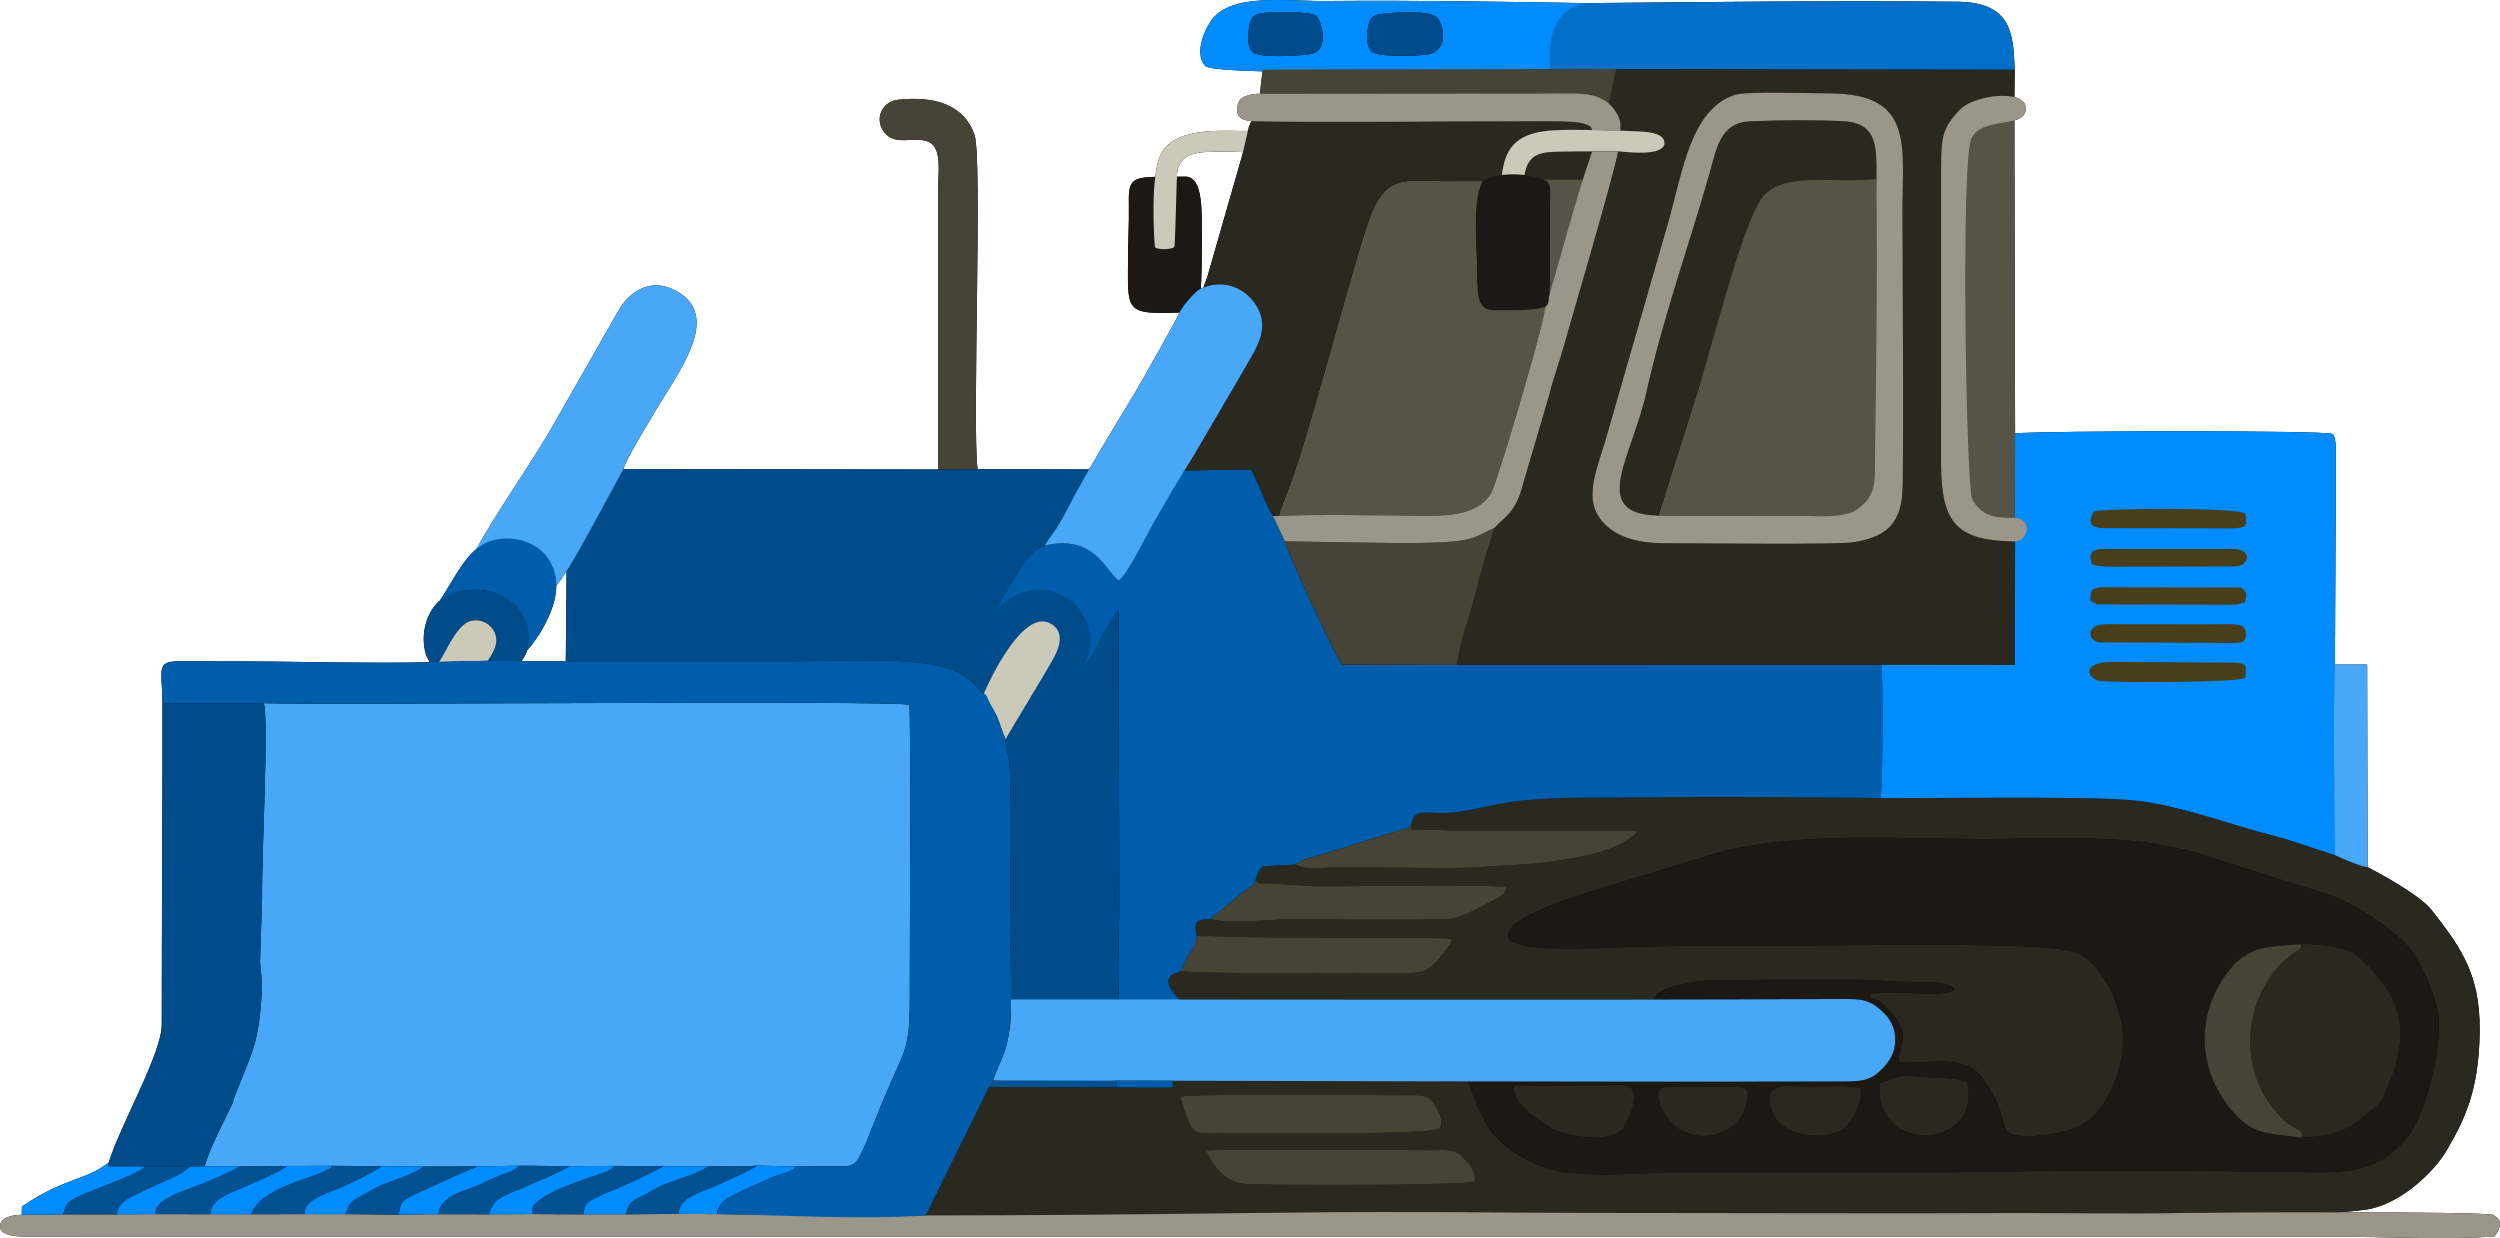 <?xml version="1.0" encoding="UTF-8"?> <svg xmlns="http://www.w3.org/2000/svg" xmlns:xlink="http://www.w3.org/1999/xlink" xmlns:xodm="http://www.corel.com/coreldraw/odm/2003" xml:space="preserve" width="478.298mm" height="236.881mm" version="1.1" style="shape-rendering:geometricPrecision; text-rendering:geometricPrecision; image-rendering:optimizeQuality; fill-rule:evenodd; clip-rule:evenodd" viewBox="0 0 37037.68 18343.26"> <defs> <style type="text/css"> .fil0 {fill:black} .fil6 {fill:#004C8A} .fil3 {fill:#005DAB} .fil5 {fill:#008CFF} .fil13 {fill:#0270C9} .fil12 {fill:#035191} .fil4 {fill:#1C1813} .fil2 {fill:#2A291F} .fil9 {fill:#464436} .fil11 {fill:#483E19} .fil1 {fill:#48A8F7} .fil8 {fill:#565347} .fil7 {fill:#9A9689} .fil10 {fill:#CBC9B8} </style> </defs> <g id="Слой_x0020_1">  <path class="fil0" d="M18407.68 2286.37l-499.3 1740.02c-48.53,178.16 -1.95,7.16 -80.22,234.97 -12.65,4.95 -25.34,10.3 -38.07,16.08 21.85,-348.02 14.96,-885.88 14.71,-981.86 -0.83,-317.8 -24.1,-681.75 -245.48,-678.98l-123.22 1.54c1.24,-31.97 2.31,-53.11 3.19,-60.05 40.41,-318.21 359.48,-311.09 666.26,-311.2 75.52,-0.02 216.77,0.7 309.88,7.57 -2.54,10.36 -5.1,21 -7.74,31.91zm5105.84 -2240.01c-1275.45,-21.17 -2563.58,-43.59 -3851.2,-31.35 -588.6,5.6 -1346.31,-113.36 -1677.03,237.91 -104.61,111.1 -314.65,521.82 -129.15,724.86 38.47,42.11 370.39,66.6 848.9,79.49 -12.82,86.72 -41.41,315.79 -32.06,330.38 -104.14,1.37 -296.15,21.73 -330.68,146.84 -52.29,189.39 40.89,246.97 199.31,259.95 -24.04,40.77 -38.24,81.8 -53.86,144.39 -280.23,12.68 -1023.97,-82.17 -1267.71,308.1 -52.98,79.57 -85.74,215.57 -105.27,372.55 -372.24,10.13 -397.62,75 -390.71,430.03 5.09,261.74 -12.41,528.78 -12.7,792.35 -0.84,765.02 -53.83,819.46 764.99,787.61 -38.38,92.6 -568.65,1033.4 -665.88,1195.53 -214.92,358.38 -454.29,746.29 -674.63,1129.04l-1653.03 -2.87c-82.52,-671.53 76.86,-4605.33 -46.58,-4957.73 -152.48,-435.3 -579.45,-575.93 -1133.14,-515.6 -234.33,25.54 -357.22,283.15 -201.08,483.09 170.76,218.65 461.92,38.53 670.65,149.07 188.88,100.02 123.71,481.41 124.23,721.23l-0.16 4123.93 -4660.15 -5.47c31.42,-138.27 382,-707.04 469.15,-855.36 332.51,-565.85 968.13,-1368.16 362.6,-1754.13 -389.6,-248.33 -708.15,-47.13 -883.73,223l-972.19 1705.27c-248.87,454.54 -908.29,1399.78 -1152.74,1863.46 -201.64,165.29 -337.49,446.6 -538.77,761.16 -188.77,158.81 -306.72,488.99 -207.55,815.19l53.64 102.32c-895.05,21.79 -2068.34,-14.76 -3038.69,-11.96 -1108.17,3.21 -930.4,-113.04 -921.67,625.14 2.97,1265.23 -7.82,2532.2 -8.67,3797.59 -0.22,319.19 -1.7,638.22 -1.39,957.32 0.42,428.38 -600.22,1459.58 -786.65,2045.55 -222.1,168.98 -387.65,201.4 -668.6,316.86 -250.41,102.91 -431.24,208.94 -617.14,334.39l-2.3 121.23c-130,4.29 -315.55,31.35 -321.73,169.73 -8.18,182.88 407.26,153.4 569.4,153.33l34061.13 3.37c726.27,-1.32 1621.74,49.63 2326.43,-5.79 74.82,-103.53 142.61,-223.3 -15.93,-316.44 -52.35,-30.76 -1188.63,-39.8 -2311.06,-40.58 141.76,-7.33 266.63,-18.05 366.55,-33.43 521.42,-43.65 1052.47,-546.64 1252.17,-885.61 296.78,-503.73 454.63,-910.2 484.58,-1616.88 38.97,-919.23 -219.75,-1326.48 -721.65,-1956.64 -151.46,-190.15 -699.79,-501.67 -935.46,-619.52l-6.39 -3003.48 -477.94 -0.08c3.06,-1006.71 14.52,-2016.83 11.61,-3025.57 -0.26,-90.85 17.15,-339.75 -48.06,-390.72 -126.44,-53.91 -4287.43,-47.48 -4701.73,-7.7l-10.42 -4636.7c97.33,-27.78 166.52,-73.39 170.14,-172.77 3.3,-90.47 -66.02,-145.86 -170.28,-172.53l4.87 -407.18c-22.7,-506.34 -30.94,-997.34 -843.28,-1005.67 -1797.67,-18.42 -3701.15,3.58 -5491.27,20.51zm-15119.88 8413.93l-11.45 1337c-219.59,-2.08 -437.03,-2.19 -654.21,-3.15 27.05,-52.19 60.76,-86.63 80.1,-159.39 165.47,-172.79 437.95,-614.21 432.96,-958.83 40.12,-45.03 92.52,-120.4 152.61,-215.62z"></path> <path class="fil1" d="M3032.27 17280.22l508.02 2.1 708.99 -8.31 667.93 -2.26 738.74 5.84 611.98 5.51 805.9 -1.8 609.57 -11.42 750.34 6.85 665.26 -3.32 730.36 3.1 650.86 4.98c241.26,-5.35 497.27,10.3 728.62,-13.69l586.94 15.27c181.54,-0.69 366.2,-7 546.44,-5.3 401.42,3.79 318.13,59.8 709.98,-898.7 361.63,-884.54 432.94,-767.68 426.09,-1693.36 -2.12,-285.52 20.22,-4093.13 -7.45,-4242.63 -166.95,-71.6 -8523.02,4.79 -9564.05,-24.96 80.39,220.14 -33.84,2313.38 -23.52,2874.55l-30.49 954.14c6.85,168.02 38.71,261.38 25.41,466.26 -46.49,716.21 -120.28,829.17 -372.79,1454.05 -114.51,283.37 22.47,19.58 -188.95,442.17 -77.97,155.84 -246.19,506.85 -284.19,670.93z"></path> <path class="fil2" d="M21857.57 17504.97c-184.97,58.26 -2909.9,60.27 -3394.67,35.47 -303.09,-15.51 -483.21,-248.52 -595.9,-494.15 261.49,-29.21 2859.86,-6.08 3352.6,-6.97 200.1,-0.36 322.48,-22.87 442.13,99.03 89.98,91.68 194.59,189.31 195.84,366.63zm-4370.72 -1260.64c239.72,-41.92 2871.75,-21.89 3323.5,-18.32 206.07,1.63 327.4,-19.24 423.69,111.52 56.38,76.57 182.13,300 80.79,383.4 -119.18,98.08 -2798.1,63.67 -3291.83,63.89 -206.7,0.09 -327.9,35.16 -399.46,-137.78 -53.59,-129.5 -105.72,-257.57 -136.68,-402.7zm3429.08 -4051.5l-13.89 100.37c266.48,-13.91 583.94,16.81 863.5,16.17l2485.63 -0.02c-30.78,82.25 -7.91,38.44 -91.6,100.6 -244.59,181.67 -611.88,261.31 -918.7,314.74 -576.6,100.43 -723.25,74.87 -1293.14,121.77 -368.62,30.33 -1581.11,-1.75 -2121.52,3.17 -248.6,2.27 -490.39,48.2 -629.76,-40.76 -8.51,-0.77 -459.12,20.27 -489.38,24.85 -70.89,75.18 -69.78,85.38 -110.07,213.14 92.15,64.68 64.36,32.61 209.33,40.62l664.67 42.47c503.25,5.57 2671.98,-37.48 2851.6,17.42 -29.18,102.9 -81,129.39 -172.23,176.07 -163.45,83.64 -468.39,255.36 -617.11,283.38 -187.42,35.31 -2069.26,9.54 -2444.63,13.84 -386.67,4.43 -790.53,73.98 -1154.82,-2.2 -174.5,-2.4 -253.94,26.58 -211.01,207.4 -27.99,100.5 68.11,53.51 163.26,40.49l332.5 9.2c601.28,33.66 3166.13,-5.38 3281.84,37.36l-2.7 47.79c-15.54,47.14 -10.4,24.26 -25.94,45.46 -219.16,298.84 -310.62,408.9 -579.44,408.87 -577.22,-0.05 -3194.08,22.08 -3395.51,-33.02 -99.99,39.45 -201.43,69.07 -184,186.98 11.37,76.87 128.69,209.11 160.95,238.3l7019.19 1.1c39.84,-67.65 47.77,-86.85 191.21,-153.12 70.04,-32.35 156.97,-55.24 231.2,-69.41 189.78,-36.25 336.8,-65.26 537.38,-65.43 396.37,-0.35 2192.36,-18.84 2426.39,7.98 267.36,30.64 723.01,10.14 865.84,36.45 198.88,36.62 185.03,49.84 202.92,103.69 -254.79,133.07 -1064.84,-41.85 -1246.96,71.83 64.67,118.73 -5.89,15.73 109.5,74.38 102.4,52.05 174.32,144.65 251.18,239.39 234.13,288.6 76.45,392.83 63.87,674.6 261.84,71.56 943,-150.46 1227.64,219.07 521.91,677.55 132.97,886.13 688.49,885.08 265.77,-0.5 671.18,-69.44 854.13,-200.25 457.42,-327.07 633.71,-1071.78 526.95,-1523.34 -73.87,-312.42 -165.3,-500.12 -324.77,-714.1 -193.04,-259.03 -305.2,-308.88 -701.3,-348.84 -824.74,-83.21 -3096.86,-33.83 -4096.89,-39.35 -686.49,-3.79 -1364.71,5.03 -2047.95,17.61 -369.93,6.81 -1716.19,110.35 -1902.27,-117.26 -153.42,-332.31 1383.98,-745.05 1466.04,-775.44l1715.77 -523.56c1364.62,-317.63 2877.04,-148.63 4319.29,-183.34 602.8,-14.5 1609.96,-24.69 2165.1,94.98 163.97,35.34 318.23,53.5 477.18,99.62l1262.04 401.31c270.36,97.51 573.69,161.82 848.56,273.13 334.67,135.51 784.48,434.21 1019.57,672.59 233.59,236.86 490.72,823.55 507.17,1155.81 25.96,524.16 -218.66,1449.12 -497.09,1767.61 -482.92,552.39 -1062.25,477.68 -1767.32,469.46 -1485.18,-17.31 -3021.95,-22.62 -4506.88,0.62 -1493.7,23.37 -3010.86,1.83 -4506.89,6.19 -581.25,1.7 -1594.81,121.56 -2077.94,-112.38 -640.16,-309.98 -739.91,-473.49 -1027.47,-1237.64 -388.76,16.18 -4369.84,-53.54 -4370.93,-5.03 -1.14,50.71 0.65,60.53 -2.66,100.36 -518.99,0.56 -272.04,3.72 -830.6,-1.12l-1889.14 -6.27 -940.92 1908.91c184,42.61 5059.42,-44.72 5349,-48.35 1780.28,-22.3 3570.84,5.74 5353.63,5.88 1774.89,0.14 3551.67,8.45 5326.31,1.15 888.41,-3.66 1789.53,15.04 2676.82,-2.93 709.95,-14.38 2025.96,43.09 2578.46,-41.98 521.42,-43.65 1052.47,-546.64 1252.17,-885.61 296.78,-503.73 454.63,-910.2 484.58,-1616.88 38.97,-919.23 -219.75,-1326.48 -721.65,-1956.64 -151.46,-190.15 -699.79,-501.67 -935.46,-619.52 -100.35,-7.11 -372.5,-126.62 -482.5,-178.5l-716.58 -235.14c-251.13,-69.74 -504.26,-135 -747.44,-209.59 -424.8,-130.3 -1045.22,-322.8 -1523.66,-367.58 -719.49,-67.33 -2869.83,-29.02 -3746.87,-33.92 -1214.82,-12.41 -2448.63,-22.99 -3662.7,-8.15 -568.45,6.95 -1222.56,-15.1 -1771.26,60.89 -264.96,36.69 -526.96,105.92 -778.99,146.71 -471.8,76.36 -682.93,-89.01 -730.35,169.84z"></path> <path class="fil3" d="M15477.9 8083.7c-154.6,47.85 -276.59,194.5 -364.04,337.4 -103.52,169.18 -408,612.87 -357.76,650.23 2.5,1.86 903.28,-483.49 1280.87,121.29 168.04,352.03 -73.53,738.61 -64.94,749.65 4.04,5.2 92.91,58.09 138.63,75.93 18.11,-113.58 373.85,-882.68 458.9,-979.06l13.4 4308.16c0.69,441.54 -34.64,1038.76 -5.67,1459.63 95.65,75.37 843.34,40.69 896.47,0.33 -32.26,-29.19 -149.58,-161.42 -160.95,-238.3 -17.43,-117.91 84.01,-147.52 184,-186.98 50.82,-89.97 71.3,-170.82 128.24,-258.6 60.11,-92.65 113.24,-149.21 97.75,-297.55 -42.92,-180.82 36.51,-209.8 211.01,-207.4l493.46 -413.85c92.89,-65.98 131.26,-57.22 169.73,-157.75 40.29,-127.75 39.18,-137.95 110.07,-213.14 30.25,-4.58 480.87,-25.62 489.38,-24.85 86.06,-90.1 293.38,-118.42 421.76,-161.3l1105.62 -342.22c130.09,-31.84 132.28,-16.83 192.1,-112.52 47.42,-258.85 258.55,-93.48 730.35,-169.84 252.03,-40.79 514.03,-110.02 778.99,-146.71 548.7,-75.99 1202.81,-53.94 1771.26,-60.89 1214.07,-14.84 2447.88,-4.26 3662.7,8.15 34.33,-109.46 43.54,-1870.18 10.75,-1973.84l-6284.23 1.53 -1704.9 -4.75c-77.92,-84.6 -819.78,-1685.72 -845.5,-1826.34l-176.47 -376.46c-72.86,-134.84 -101.61,-189.76 -166.24,-346.74 -50.88,-123.57 -96.39,-219.19 -156.03,-342.18l-990.84 15.19c-126.33,104.95 -368.15,624.63 -463.66,792.62 -98.16,172.65 -383.19,760.7 -506.31,837.86 -185.32,-112.55 -352.23,-698.7 -1097.89,-516.71z"></path> <path class="fil4" d="M27848.5 16048.97c301.58,-95.33 221.14,-138.11 645.79,-92.95 235.52,25.04 467.52,-7.33 651.08,83.06 222.58,993.06 -1386.94,1086.08 -1296.87,9.9zm-284.13 72.53c62.76,155.41 -132.72,494.2 -231.84,580.39 -264.31,229.82 -1040.38,162.9 -1112.55,-354.47 -48.82,-349.97 305.23,-243.82 598.74,-243.82 227.74,0 556.47,-35.78 745.66,17.9zm-2944.03 -3.2c74.28,-42.22 839.41,-14.18 997.14,-15.67 232.47,-2.21 314.83,-17.86 259.23,231.06 -109.64,490.93 -641.62,590.28 -962.5,419.32 -217.83,-116.06 -462.46,-538.9 -293.88,-634.71zm-565.23 583.15c-180.59,245.31 -756.31,148.46 -1030.89,32.68 -85.94,-36.23 -664.17,-393.17 -591.03,-643.28l1602.47 -16.84c357.9,16.25 54.57,579.73 19.44,627.44zm10035.29 -2713.42c204.12,-11.51 467.2,26.74 661.4,81.78 248.94,70.55 598.17,521.3 702.74,748.02 174.15,377.55 120.21,812.91 -44.92,1192.35 -114.86,263.94 -72.53,274.6 -275.1,435.85 -326.63,260.01 -430.64,379.22 -1037.67,408.52 -571.34,-77.85 -739.77,-47.47 -1048.45,-422.63 -521.33,-633.64 -506.97,-1464.81 -6.34,-2078.43 263.55,-323.03 544.15,-335.23 1048.34,-365.46zm-9597.43 820.33c929.75,-5.12 1860.25,-3.72 2790.21,-7.72 280.61,-1.21 391.57,4.75 558.98,144.99 114.75,96.12 231.22,225.96 235.69,450.06 4.58,228.75 -121.88,374.46 -234.77,478.98 -148.97,137.91 -286.52,146.57 -532.52,147.11 -1845.62,4 -3723.12,-39.73 -5563.9,-5.48 287.56,764.15 387.31,927.66 1027.47,1237.64 483.13,233.94 1496.68,114.08 2077.94,112.38 1496.03,-4.37 3013.19,17.18 4506.89,-6.19 1484.93,-23.24 3021.7,-17.93 4506.88,-0.62 705.07,8.22 1284.4,82.93 1767.32,-469.46 278.43,-318.5 523.04,-1243.45 497.09,-1767.61 -16.46,-332.26 -273.58,-918.95 -507.17,-1155.81 -235.09,-238.38 -684.9,-537.08 -1019.57,-672.59 -274.88,-111.31 -578.2,-175.62 -848.56,-273.13l-1262.04 -401.31c-158.95,-46.12 -313.21,-64.28 -477.18,-99.62 -555.14,-119.66 -1562.3,-109.48 -2165.1,-94.98 -1442.25,34.71 -2954.67,-134.29 -4319.29,183.34l-1715.77 523.56c-82.07,30.39 -1619.47,443.13 -1466.04,775.44 186.08,227.62 1532.34,124.07 1902.27,117.26 683.24,-12.58 1361.46,-21.4 2047.95,-17.61 1000.04,5.51 3272.16,-43.86 4096.89,39.35 396.1,39.96 508.25,89.81 701.3,348.84 159.47,213.99 250.9,401.69 324.77,714.1 106.76,451.56 -69.53,1196.27 -526.95,1523.34 -182.95,130.81 -588.36,199.76 -854.13,200.25 -555.51,1.05 -166.57,-207.53 -688.49,-885.08 -284.64,-369.53 -965.8,-147.51 -1227.64,-219.07 12.58,-281.78 170.26,-386.01 -63.87,-674.6 -76.86,-94.74 -148.78,-187.35 -251.18,-239.39 -115.39,-58.65 -44.83,44.36 -109.5,-74.38 182.12,-113.68 992.17,61.24 1246.96,-71.83 -17.9,-53.85 -4.04,-67.07 -202.92,-103.69 -142.83,-26.31 -598.48,-5.81 -865.84,-36.45 -234.03,-26.82 -2030.01,-8.32 -2426.39,-7.98 -200.58,0.18 -347.6,29.19 -537.38,65.43 -74.23,14.17 -161.16,37.06 -231.2,69.41 -143.44,66.27 -151.37,85.47 -191.21,153.12z"></path> <path class="fil2" d="M25702.23 1405.74c183.49,-58.52 1116.26,-22.02 1389.63,-22.47 1268.94,-2.12 1093,765.59 1093.5,1748.42 0.29,571.52 22.74,3946.86 -3.21,4204.44 -26.13,259.26 -132.09,331.03 -270.31,439.4 -168.73,132.31 -165.95,208.79 -451.69,257.94 -231.23,39.77 -2373.96,13.09 -2799.3,14.26 -442.96,1.21 -814.8,-114.73 -994.99,-425.11 -172.27,-296.71 -3.69,-689.62 120.64,-1104.6l940.46 -3265.57c203.53,-726.45 328.11,-1640.31 975.27,-1846.7zm-1876.13 113.99c30.87,43.98 112.93,130.89 146.03,197.6 47.7,96.13 -37.95,183.11 27.03,272.82 184.14,-25.26 612.24,-42.4 552.44,134.42 -42.47,107.3 -389.23,134.03 -579.24,118.28 -60.49,348.67 -719.45,2577.11 -805.83,2890.3 -66.03,239.45 -155.83,473.81 -213.86,715.6l-421.75 1435.87c-109.3,319.59 -218.43,355.69 -388.61,533.91 -96.73,300.69 -207.96,667.14 -289.64,1000.52 -79.23,323.31 -234.61,712.97 -266.93,1032.17l6284.23 -1.53 1980.08 2.32 4 -1838.78c-844.84,-58.35 -1087.87,-248.06 -1097.21,-1112.14l0.31 -4424.96c47.35,-1047.17 635.06,-855.75 1086.05,-1037.42l4.87 -407.18 -5917.38 -9.32c0.39,123.01 -78.16,353.4 -104.6,497.53z"></path> <path class="fil5" d="M29849.03 7695.65c89.06,64.32 169.28,-22.48 167.39,133.63 -1.69,139.25 -79.71,137.56 -162.36,183.96l-4 1838.78 -1980.08 -2.32c32.79,103.66 23.58,1864.38 -10.75,1973.84 877.04,4.9 3027.37,-33.41 3746.87,33.92 478.44,44.77 1098.86,237.27 1523.66,367.58 243.18,74.59 496.31,139.85 747.44,209.59l716.58 235.14c23.59,-715.24 -0.98,-1433.31 -2.33,-2135.85 -2.42,-1234.42 15.69,-2475.65 12.11,-3714.78 -0.26,-90.85 17.15,-339.75 -48.06,-390.72 -126.44,-53.91 -4287.43,-47.48 -4701.73,-7.7l-4.75 1274.95z"></path> <path class="fil6" d="M8393.66 8460.29l-11.46 1337 1665.44 0.84c564.53,-1.13 1128.96,-0.82 1693.49,-0.37 634.51,0.5 1903.19,-83.21 2399.03,140.85 235.41,106.38 305.03,231.98 471.66,363.17 8.83,-134.72 148.17,-303.93 198.42,-447.18 -105.88,-24.13 -108.68,-81.92 -128.7,-192.44 -45.62,-251.91 -19.72,-350.14 67.24,-572.51 84.89,-217.09 249.73,-456.95 375.9,-663.14 87.45,-142.9 198.62,-294.96 353.22,-342.81 43.55,-91.59 118.08,-169.04 180.94,-270.25 57.01,-91.79 107.47,-179.25 158.28,-278.11 65.77,-127.97 357.49,-467.14 318.71,-581.3l-1653.03 -2.87 -586.08 3.98 -4660.15 -5.47c-175.05,306.28 -786.95,1181.97 -842.91,1510.61z"></path> <path class="fil7" d="M10623.85 17986.97l-575.91 -3.35 -782.63 6.13 -624.29 0.09 -749.99 -3.27 -641.93 2.65 -758.6 -0.91 -583.41 6.02 -795.57 -7.13 -589.44 0.42 -802.92 0.91 -594.53 0.03 -816.21 -1.39 -579.5 3.15 -792.37 0.18 -614.69 6.23c-130,4.29 -315.55,31.35 -321.73,169.73 -8.18,182.88 407.26,153.4 569.4,153.33l34061.13 3.37c726.27,-1.32 1621.74,49.63 2326.43,-5.79 74.82,-103.53 142.61,-223.3 -15.93,-316.44 -100.96,-59.31 -4232.99,-37.91 -4522.98,-32.03 -887.29,17.97 -1788.41,-0.73 -2676.82,2.93 -1774.64,7.29 -3551.42,-1.01 -5326.31,-1.15 -1782.79,-0.14 -3573.35,-28.18 -5353.63,-5.88 -2793.01,35.02 -5642.77,62.38 -8437.57,22.19z"></path> <path class="fil8" d="M18944.84 7643.29c554.11,-24.67 1168.65,-9.68 1728.13,-8.05 545.77,1.59 1174.29,77.67 1416.32,-328.74 94.09,-158 790.84,-2527.95 814.9,-2771.79 -429.87,-6.19 -1018.36,117.43 -1017.94,-419.7 0.32,-404.72 -48.81,-1104.76 81.58,-1429.22 -60.25,-45.16 -368.85,-2.29 -475.42,-1.65 -609.83,3.68 -886.55,-107.43 -1133.83,382.43 -219.65,435.12 -936.18,3342.04 -1281.21,4208.35 -30.73,77.15 -120.64,309.28 -132.52,368.37z"></path> <path class="fil8" d="M24570.14 7638.85c684.23,4.72 1372.35,-0.86 2057.37,0.88 263.84,0.67 771.13,66.64 959.26,-79.01 257.2,-199.12 212.55,-400.12 212.11,-796.2 -1.51,-1354.04 55.82,-2772.62 0.65,-4115.04 -666.22,6.43 -1540.21,-116.92 -1766.68,298.52 -321.99,561.7 -702.6,2342.97 -971.52,3128.29l-491.19 1562.56z"></path> <path class="fil2" d="M18407.68 2286.37l-499.3 1740.02c-49.53,181.81 0,0 -85.2,249.5 289.69,-78.95 650.1,5.37 802.75,274.38 189.37,333.73 -30.3,628.88 -166.02,875.2l-776.73 1326.9c-53.73,82.33 -163.86,123.83 -137.42,217.57l990.84 -15.19c59.64,122.99 105.16,218.62 156.03,342.18 64.63,156.98 93.38,211.9 166.24,346.74l85.96 -0.39c11.89,-59.09 101.8,-291.22 132.52,-368.37 345.03,-866.31 1061.56,-3773.23 1281.21,-4208.35 247.27,-489.86 524,-378.75 1133.83,-382.43 1932.79,-11.65 1884.06,192.54 2000.9,-7.21 49.92,-85.36 114.49,-338.48 111.95,-730.59 138.8,-342.87 -1099.83,-150.19 -1211.47,-148.57l-3277.74 -3.13c-314.1,-0.6 -492.46,-9.08 -574.43,-0.19 -52.46,88.97 -58.05,179.15 -133.92,491.92z"></path> <path class="fil6" d="M1609.9 17224.24c-24.55,103.73 0.57,41.45 77.49,57.43 14.2,2.96 141.83,0.67 165.42,0.14 98.97,-2.22 195.18,-4.89 293.21,5.66l664.52 -1.63 221.73 -5.62c38.01,-164.08 206.22,-515.09 284.19,-670.93 211.42,-422.59 74.44,-158.8 188.95,-442.17 252.5,-624.88 326.29,-737.84 372.79,-1454.05 13.3,-204.88 -18.56,-298.24 -25.41,-466.26l30.49 -954.14c-10.32,-561.17 103.91,-2654.41 23.52,-2874.55l-1500.18 5.65c2.97,1265.23 -7.82,2532.2 -8.67,3797.59 -0.22,319.19 -1.7,638.22 -1.39,957.32 0.42,428.38 -600.22,1459.58 -786.65,2045.55z"></path> <path class="fil6" d="M15886.83 10035.28c-146.62,123.43 -426.95,210.8 -538.89,149.7 -101.06,127.51 -383.03,590.11 -457.07,735.9 10.26,160.8 55.98,269.71 67.26,432.47 28.99,418.03 7.55,1947.44 6.41,2458.3 -0.65,293.13 22.63,719.43 -11.93,995.59 157.43,36.56 1502.14,48.27 1624.68,-0.3 -28.97,-420.87 6.36,-1018.09 5.67,-1459.63l-13.4 -4308.16c-304.31,344.88 -298.69,672.82 -682.73,996.14z"></path> <path class="fil2" d="M24570.14 7638.85l491.19 -1562.56c268.91,-785.32 679.54,-2521.57 1001.53,-3083.27 279,-486.72 1093.4,-261.36 1736.67,-343.54 2.69,-469.55 17.68,-826.83 -487.65,-853.6 -417.24,-22.09 -977.29,-17.52 -1396.15,2.23 -255.45,-565.75 -734.21,831.51 -1205.42,2363.28 -487.37,1584.27 -958.26,3317.2 -648.62,3461.74 188.29,87.89 289.23,70.53 508.46,15.72z"></path> <path class="fil1" d="M7059.66 8131.92c149.49,139.29 1172.16,-131.73 1181.38,543.99 215.2,-241.53 783.99,-1356.1 995.53,-1726.23 31.42,-138.27 382,-707.04 469.15,-855.36 332.51,-565.85 968.13,-1368.16 362.6,-1754.13 -389.6,-248.33 -708.15,-47.13 -883.73,223l-972.19 1705.27c-248.87,454.54 -908.29,1399.78 -1152.74,1863.46z"></path> <path class="fil2" d="M34096.84 16854.56c607.03,-29.3 711.04,-148.52 1037.67,-408.52 202.57,-161.25 160.24,-171.91 275.1,-435.85 165.13,-379.45 219.07,-814.8 44.92,-1192.35 -104.58,-226.72 -453.81,-677.47 -702.74,-748.02 -194.2,-55.04 -457.28,-93.3 -661.4,-81.78 7.67,100.95 -55.85,88.73 -140.76,153.91 -635.89,488.15 -811.63,1473.06 -358.34,2157.39 345.05,520.92 547.95,371.44 505.54,555.23z"></path> <path class="fil9" d="M19035.35 8020.14c25.72,140.62 767.58,1741.74 845.5,1826.34l1704.9 4.75c32.32,-319.2 187.71,-708.85 266.93,-1032.17 81.69,-333.38 192.91,-699.82 289.64,-1000.52 -261.48,119.79 -287.65,177.85 -662.39,207.75 -269.61,21.51 -562.8,18.89 -834.29,18.92l-1610.3 -25.07z"></path> <path class="fil8" d="M29851.07 7687.3l2.7 -1266.6 -10.48 -4662.76c-262.46,-77.74 -606.02,109.65 -668.18,290.25 -152.76,443.73 -144.96,5187.44 83.68,5473.41 115.95,145.03 362.43,170.96 592.29,165.7z"></path> <path class="fil5" d="M18699.79 193.73c135.19,-20.11 707.17,-30.19 800.4,40.81 54.33,41.37 241.8,526.19 -113,571.54 -163.15,20.85 -734.16,59.19 -833.02,-36.86 -77.17,-74.97 -68.42,-237.83 -50.63,-356.01 21.47,-142.71 51.67,-197.97 196.24,-219.48zm1814.88 6.74c165.97,-18.86 672.49,-45.54 769.91,52.9 132.46,133.86 153.67,510.28 -124.04,551.85 -165.4,24.76 -729.24,44.56 -830.39,-35.16 -86.3,-68.02 -89.26,-234.34 -63.07,-364.55 33.07,-164.4 74.47,-185.39 247.59,-205.05zm2471.04 822.44c-19.81,-629.03 33.75,-623.36 527.82,-976.54 -1275.45,-21.17 -2563.58,-43.59 -3851.2,-31.35 -588.6,5.6 -1346.31,-113.36 -1677.03,237.91 -104.61,111.1 -314.65,521.82 -129.15,724.86 150.06,164.25 4765.23,60.5 5129.56,45.12z"></path> <path class="fil9" d="M13896.72 6955.16l586.08 -3.98c-82.52,-671.53 76.86,-4605.33 -46.58,-4957.73 -152.48,-435.3 -579.45,-575.93 -1133.14,-515.6 -234.33,25.54 -357.22,283.15 -201.08,483.09 170.76,218.65 461.92,38.53 670.65,149.07 188.88,100.02 123.71,481.41 124.23,721.23l-0.16 4123.93z"></path> <path class="fil7" d="M29853.36 8021.31c189.82,2.44 272.16,-339.43 -7.94,-348.22 -183.97,-5.78 -468.82,25.52 -626.41,-277.29 -91.4,-175.64 -172.59,-5005.73 -12.31,-5344.45 160.28,-338.72 795.62,-133.51 806.79,-440.11 10.82,-296.92 -760.6,-216.05 -982.1,18.46 -248.93,263.55 -270.11,387.51 -274.23,846.44l-0.31 4424.96c9.34,864.08 249.74,1109.34 1096.52,1120.22z"></path> <path class="fil9" d="M17486.85 16244.33c30.97,145.13 83.09,273.2 136.68,402.7 71.57,172.94 192.76,137.87 399.46,137.78 493.73,-0.22 3172.64,34.2 3291.83,-63.89 101.34,-83.39 -24.41,-306.83 -80.79,-383.4 -96.28,-130.76 -217.61,-109.9 -423.69,-111.52 -451.75,-3.57 -3083.78,-23.59 -3323.5,18.32z"></path> <path class="fil9" d="M19196.45 12808.86c139.37,88.96 381.16,43.03 629.76,40.76 540.41,-4.92 1752.9,27.16 2121.52,-3.17 569.89,-46.9 716.54,-21.34 1293.14,-121.77 306.82,-53.43 674.11,-133.07 918.7,-314.74 83.69,-62.16 60.82,-18.35 91.6,-100.6l-2485.63 0.02c-279.56,0.64 -597.02,-30.08 -863.5,-16.17l13.89 -100.37c-59.82,95.68 -62.01,80.67 -192.1,112.52l-1105.62 342.22c-128.38,42.88 -335.7,71.2 -421.76,161.3z"></path> <path class="fil9" d="M17496.81 14381.99c201.43,55.1 2818.29,32.97 3395.51,33.02 268.82,0.02 360.28,-110.04 579.44,-408.87 15.54,-21.19 10.4,1.68 25.94,-45.46l2.7 -47.79c-115.71,-42.74 -2680.56,-3.7 -3281.84,-37.36l-332.5 -9.2c-95.15,13.02 -83.69,2.99 -160.67,-1.5 -17.03,141.15 -40.23,165.91 -100.33,258.56 -56.94,87.78 -77.42,168.63 -128.24,258.6z"></path> <path class="fil9" d="M17933.82 13618.44c364.29,76.17 768.15,6.63 1154.82,2.2 375.37,-4.3 2257.21,21.47 2444.63,-13.84 148.72,-28.02 453.66,-199.74 617.11,-283.38 91.23,-46.68 143.05,-73.17 172.23,-176.07 -179.62,-54.89 -2348.35,-11.85 -2851.6,-17.42l-664.67 -42.47c-144.98,-8.01 -117.18,24.06 -209.33,-40.62 -38.46,100.53 -76.84,91.76 -169.73,157.75l-493.46 413.85z"></path> <path class="fil9" d="M18672.98 1387.65c1.73,2.69 3629.05,-3 3966.62,-3.31 218.6,0.23 438.14,11.24 656.74,13.03 364.18,2.98 291.14,40.99 536.67,152.53 26.44,-144.13 84.49,-395.31 109.91,-527.69l-5233.71 8.68c-8.63,47.7 -46.84,340.21 -36.24,356.76z"></path> <path class="fil9" d="M21857.57 17504.97c-1.25,-177.32 -105.86,-274.95 -195.84,-366.63 -119.65,-121.9 -242.04,-99.38 -442.13,-99.03 -492.74,0.89 -3091.11,-22.24 -3352.6,6.97 112.69,245.64 292.82,478.64 595.9,494.15 484.77,24.8 3209.7,22.8 3394.67,-35.47z"></path> <path class="fil9" d="M34096.84 16854.56c42.4,-183.79 -160.49,-34.3 -505.54,-555.23 -453.29,-684.33 -277.55,-1669.24 358.34,-2157.39 84.91,-65.18 148.42,-52.97 140.76,-153.91 -504.19,30.23 -784.8,42.43 -1048.34,365.46 -500.63,613.62 -514.99,1444.79 6.34,2078.43 308.68,375.16 477.11,344.79 1048.45,422.63z"></path> <path class="fil4" d="M17476.34 4629.48c106.74,-4.15 207.4,3.7 264.84,-56.35 78.17,-81.72 63.99,-1139.14 63.62,-1277.55 -0.83,-317.8 -24.1,-681.75 -245.48,-678.98l-123.22 1.54c-109.59,227.58 -71.26,793.79 -73.73,999.57 -0.77,64.28 -113.09,65.3 -219.93,40.76 -87.15,-265.94 78.33,-763.83 -27.68,-1038.98 -372.24,10.13 -397.62,75 -390.71,430.03 5.09,261.74 -12.41,528.78 -12.7,792.35 -0.84,765.02 -53.83,819.46 764.99,787.61z"></path> <path class="fil1" d="M34593.78 12669.76c110,51.88 382.15,171.39 482.5,178.5l-6.39 -3003.48 -477.94 -0.08c-28.92,765.37 -4.2,2035.98 1.83,2825.06z"></path> <path class="fil3" d="M6520.89 8893.09c142.05,-44.72 226.8,-130.34 419.21,-150.16 530.75,-54.68 900.1,316.76 867.99,891.82 165.47,-172.79 437.95,-614.21 432.96,-958.83 -8.56,-627.98 -632.53,-786.85 -989.15,-655.4 -321.52,118.52 -472.15,468.04 -731,872.57z"></path> <path class="fil6" d="M14783.66 9917.89c198.3,34.51 424.58,244.22 548.19,300.25 105.13,57.19 275.52,26.1 457.3,-87.67 54.07,-33.84 107.04,-75.77 155.12,-125.42 137.57,-142.05 235.33,-347.4 205.61,-607.98 -8.56,-75.07 -35.74,-154.34 -69.15,-224.33 -243.55,-510.1 -891.71,-549.89 -1234.06,-219.76 -77.87,75.09 -139.93,169.32 -177.79,281.5 -51.71,153.2 -72.06,587.64 114.78,683.41z"></path> <path class="fil2" d="M22433.19 16090.85c-73.15,250.11 505.09,607.05 591.03,643.28 274.57,115.78 850.3,212.63 1030.89,-32.68 35.13,-47.72 338.46,-611.19 -19.44,-627.44l-1602.47 16.84z"></path> <path class="fil6" d="M6520.89 8893.09c-188.77,158.81 -306.72,488.99 -207.55,815.19l53.94 102.9 138.47 -4.51c136.51,-128.24 233.22,-542.17 463.1,-605.65 168.5,-46.53 316.37,60.25 361.9,172.48 71.36,175.91 -44.38,317.44 -103.44,415.69 166.22,2.97 332.43,5.94 498.65,8.91 27.37,-54.45 62.29,-88.77 82.12,-163.35 148,-556.62 -337.24,-946.5 -867.99,-891.82 -192.41,19.82 -305.26,54.29 -419.21,150.16z"></path> <path class="fil10" d="M14576.52 10272.92c48.85,116.57 135.79,222.23 186.17,327.09 57.43,119.53 76.83,249.45 131.12,356.72 89.32,-162.96 606.39,-1003.83 721.77,-1218.33 98.66,-183.42 147.59,-396.44 -60.11,-504.77 -395.75,-206.41 -879.26,804.46 -978.94,1039.29z"></path> <path class="fil2" d="M27848.5 16048.97c-90.07,1076.18 1519.44,983.16 1296.87,-9.9 -183.56,-90.39 -415.56,-58.02 -651.08,-83.06 -424.65,-45.15 -344.21,-2.38 -645.79,92.95z"></path> <path class="fil2" d="M27564.37 16121.5c-189.19,-53.68 -517.92,-17.9 -745.66,-17.9 -293.51,0 -647.56,-106.15 -598.74,243.82 72.17,517.38 848.24,584.3 1112.55,354.47 99.13,-86.19 294.61,-424.99 231.84,-580.39z"></path> <path class="fil10" d="M17108.31 3651.29c4.51,57.04 290.42,52.9 293.71,-6.84 15.23,-276.14 31.03,-1037.21 37.27,-1086.36 40.41,-318.21 359.48,-311.09 666.26,-311.2 75.52,-0.02 216.77,0.7 309.88,7.57l72.31 -315.62c-280.23,12.68 -1023.97,-82.17 -1267.71,308.1 -194.74,292.44 -116.24,1347.31 -111.73,1404.35z"></path> <path class="fil2" d="M24620.34 16118.3c-168.58,95.8 76.05,518.65 293.88,634.71 320.87,170.96 852.85,71.61 962.5,-419.32 55.6,-248.93 -26.76,-233.27 -259.23,-231.06 -157.73,1.49 -922.86,-26.55 -997.14,15.67z"></path> <path class="fil6" d="M18699.79 193.73c-144.57,21.51 -174.77,76.77 -196.24,219.48 -17.79,118.18 -26.54,281.04 50.63,356.01 98.86,96.05 669.86,57.71 833.02,36.86 354.79,-45.35 167.32,-530.17 113,-571.54 -93.23,-71 -665.21,-60.92 -800.4,-40.81z"></path> <path class="fil6" d="M20514.67 200.47c-173.12,19.66 -214.51,40.65 -247.59,205.05 -26.19,130.21 -23.23,296.53 63.07,364.55 101.15,79.72 664.99,59.92 830.39,35.16 277.71,-41.58 256.5,-417.99 124.04,-551.85 -97.42,-98.45 -603.94,-71.76 -769.91,-52.9z"></path> <path class="fil11" d="M33095.05 9816.39l-1799 -8.87c-494.47,1.13 -356.6,261.44 -183.69,279.86 273.77,29.16 1992.32,26.96 2151.02,-43.53 22.13,-192.38 19.92,-217.33 -168.32,-227.45z"></path> <path class="fil11" d="M31139.03 7824.11l1955.51 3.37c180.93,-15.88 204.08,-19.42 170.3,-218.7 -152.63,-93.1 -2007.2,-81.81 -2248.83,-30.78 -67.23,147.76 -78.16,230.47 123.02,246.12z"></path> <path class="fil11" d="M31089.52 9516.88l2006.94 8.76c91.75,-8.14 134.75,4.28 166.16,-65.65 35.43,-78.89 3.09,-154.98 -47.84,-186.47 -63.4,-39.2 -347.87,-24.02 -440.2,-24.08l-1309.16 -0.78c-101.28,0.04 -333.71,-14.66 -416.54,27.79 -105.54,54.09 -122.53,188.62 40.63,240.44z"></path> <path class="fil11" d="M31298.65 8396.27l1634.84 -4.15c92.14,-2.22 251.65,15.51 307.82,-42.63 113.71,-117.7 12.16,-200.27 -119.76,-216.13l-2011.52 0.57c-149.34,28.03 -154.56,82.68 -120.86,224.61 98.02,34.09 181.02,36.26 309.48,37.73z"></path> <path class="fil11" d="M31065.69 8954.07l2052.39 4.61 143.35 -35.48c26.08,-147.48 29.38,-149.48 -62.76,-218.37l-2085.88 -3.68c-139.77,26.11 -146.33,50.47 -140.15,202.42l93.06 50.5z"></path> <path class="fil12" d="M3719.17 17988.51l802.92 -0.91c-52.63,-193.75 323.79,-313.52 497.41,-381.69 130.36,-51.18 546.06,-256.47 636.46,-328.32l-738.74 -5.84c-39,54.76 15.19,11.72 -65.89,57.19 -257.87,144.61 -978.64,260.62 -1132.14,659.57z"></path> <path class="fil12" d="M7891.03 17986.57l749.99 3.27c24.32,-173.54 83.58,-193.49 217.64,-259.81 110.8,-54.83 211.35,-90.67 324.16,-139.39 108.73,-46.95 591.11,-266.43 646.56,-314.13l-730.36 -3.1c-65.39,93.02 -176.39,99.82 -344.24,162.21 -202.6,75.31 -500.37,172.71 -673.27,283.7 -228.14,146.46 -194.93,166.21 -190.47,267.26z"></path> <path class="fil12" d="M6490.5 17988.3l758.6 0.91c49.07,-273.12 342.67,-308.4 552.9,-414.41 102.07,-51.46 211.22,-89.3 322.21,-141.87 77.08,-36.5 262.66,-118.5 309.52,-156.21l-750.34 -6.85c-30.36,39.37 -6.19,15.99 -50.3,49.3 -78.06,58.94 42.72,-21.3 -36.42,23.37 -15.16,8.56 -54.25,22.89 -77.49,31.88 -59.5,23.02 -108.06,38.03 -179.54,66.53 -120.93,48.21 -192.5,97.02 -320.25,143.61 -215.21,78.47 -490.22,156.43 -528.9,403.75z"></path> <path class="fil12" d="M5111.52 17987.19l795.57 7.13c24.7,-187.58 65.47,-213.26 200.86,-282.76l638.75 -290.7c51.5,-23.41 95.59,-44.67 152.23,-66.3l174.88 -73.27 -805.9 1.8c-94.19,98.05 -476.11,214.55 -634.17,282.19 -110.72,47.38 -188.33,105.22 -300.98,163.74 -191.95,99.7 -131.79,97.1 -221.26,258.17z"></path> <path class="fil12" d="M2308.42 17987.15l816.21 1.39c-22.61,-215.92 292.26,-314.38 485.4,-400 125.27,-55.52 584.02,-245.59 639.24,-314.53l-708.99 8.31c-56.95,58.13 -567.67,268.34 -691.41,311.06 -197.6,68.22 -593.47,216.38 -540.45,393.76z"></path> <path class="fil12" d="M9265.31 17989.75l782.63 -6.13c26.5,-247.53 304.82,-306.89 521.12,-400.3 118.56,-51.21 581.69,-253.32 639.79,-315.54 -231.34,23.99 -487.35,8.34 -728.62,13.69 -67.89,85.58 -525.44,212.4 -672.14,279.45 -122.72,56.09 -203.55,114.85 -320.74,171.27 -183.82,88.49 -149.75,90.91 -222.03,257.55z"></path> <path class="fil12" d="M936.55 17990.48l792.37 -0.18c28.22,-145.1 103.96,-202.92 218.66,-260.15 112.56,-56.16 201.29,-96.17 294.99,-142.54 164.6,-81.45 440.19,-173.05 567.97,-301.77l-664.52 1.63c-73.75,85.77 -506.43,238.77 -662.74,305.22 -126.96,53.97 -220.82,84.64 -345.89,146.52 -142.94,70.72 -156.25,86.22 -200.84,251.27z"></path> <path class="fil5" d="M321.86 17996.71l614.69 -6.23c44.59,-165.06 57.9,-180.55 200.84,-251.27 125.07,-61.88 218.93,-92.55 345.89,-146.52 156.31,-66.45 588.99,-219.45 662.74,-305.22 -98.03,-10.55 -194.23,-7.88 -293.21,-5.66 -23.59,0.53 -151.22,2.82 -165.42,-0.14 -76.92,-15.98 -102.04,46.3 -77.49,-57.43 -222.1,168.98 -387.65,201.4 -668.6,316.86 -250.41,102.91 -431.24,208.94 -617.14,334.39l-2.3 121.23z"></path> <path class="fil5" d="M3124.63 17988.54l594.53 -0.03c153.5,-398.95 874.27,-514.95 1132.14,-659.57 81.08,-45.47 26.89,-2.44 65.89,-57.19l-667.93 2.26c-55.22,68.94 -513.97,259.01 -639.24,314.53 -193.14,85.61 -508.01,184.08 -485.4,400z"></path> <path class="fil5" d="M7249.1 17989.22l641.93 -2.65c-4.46,-101.05 -37.67,-120.8 190.47,-267.26 172.9,-110.99 470.67,-208.38 673.27,-283.7 167.84,-62.39 278.85,-69.18 344.24,-162.21l-665.26 3.32c-46.86,37.71 -232.44,119.71 -309.52,156.21 -111,52.57 -220.14,90.41 -322.21,141.87 -210.23,106.01 -503.83,141.29 -552.9,414.41z"></path> <path class="fil5" d="M5907.1 17994.32l583.41 -6.02c38.68,-247.32 313.69,-325.28 528.9,-403.75 127.75,-46.59 199.31,-95.39 320.25,-143.61 71.48,-28.5 120.04,-43.5 179.54,-66.53 23.24,-8.99 62.33,-23.32 77.49,-31.88 79.14,-44.67 -41.65,35.57 36.42,-23.37 44.11,-33.31 19.93,-9.94 50.3,-49.3l-609.57 11.42 -174.88 73.27c-56.64,21.63 -100.74,42.89 -152.23,66.3l-638.75 290.7c-135.39,69.5 -176.16,95.18 -200.86,282.76z"></path> <path class="fil5" d="M8641.01 17989.84l624.29 -0.09c72.29,-166.64 38.21,-169.05 222.03,-257.55 117.19,-56.43 198.02,-115.19 320.74,-171.27 146.7,-67.05 604.25,-193.88 672.14,-279.45l-650.86 -4.98c-55.44,47.7 -537.83,267.18 -646.56,314.13 -112.81,48.72 -213.36,84.57 -324.16,139.39 -134.05,66.32 -193.32,86.28 -217.64,259.81z"></path> <path class="fil5" d="M1728.92 17990.3l579.5 -3.15c-53.01,-177.38 342.85,-325.54 540.45,-393.76 123.74,-42.72 634.46,-252.93 691.41,-311.06l-508.02 -2.1 -221.73 5.62c-127.78,128.72 -403.37,220.32 -567.97,301.77 -93.71,46.37 -182.43,86.38 -294.99,142.54 -114.7,57.23 -190.44,115.05 -218.66,260.15z"></path> <path class="fil5" d="M4522.08 17987.61l589.44 -0.42c89.47,-161.07 29.31,-158.47 221.26,-258.17 112.65,-58.52 190.26,-116.36 300.98,-163.74 158.06,-67.64 539.98,-184.14 634.17,-282.19l-611.98 -5.51c-90.4,71.85 -506.1,277.15 -636.46,328.32 -173.61,68.17 -550.04,187.95 -497.41,381.69z"></path> <path class="fil5" d="M10047.93 17983.63l575.91 3.35c6.37,-233.66 361.81,-332.61 532.64,-416.48 103.7,-50.91 220.48,-102.47 322.03,-143.48 98.31,-39.71 269.51,-60.07 317.27,-143.95l-586.94 -15.27c-58.1,62.22 -521.23,264.33 -639.79,315.54 -216.3,93.41 -494.62,152.77 -521.12,400.3z"></path> <path class="fil10" d="M6505.75 9806.66l721.56 -17.47c59.06,-98.26 174.8,-239.78 103.44,-415.69 -45.52,-112.24 -193.4,-219.01 -361.9,-172.48 -200.88,53.03 -357.8,451.76 -463.1,605.65z"></path> <path class="fil12" d="M14653.32 16104.22l1889.14 6.27 -9.82 -101.1c-134.91,-44.86 -1578.59,-23.28 -1819.84,-3.31l-59.48 98.14z"></path> <path class="fil13" d="M23513.53 46.36c-103.44,8.24 -195.21,41.65 -293.4,113.88 -252.33,185.59 -288.66,574.44 -248.12,862.67l963.02 -0.71 5913.05 9.32c-22.7,-506.34 -30.94,-997.34 -843.28,-1005.67 -1797.67,-18.42 -3701.15,3.58 -5491.27,20.51z"></path> <path class="fil1" d="M14712.8 16006.08c4201.15,6.09 8396.14,24.79 12597.76,15.69 246,-0.53 383.54,-9.19 532.52,-147.11 112.89,-104.52 239.35,-250.23 234.77,-478.98 -4.48,-224.1 -120.95,-353.94 -235.69,-450.06 -167.41,-140.24 -278.37,-146.2 -558.98,-144.99 -4108.61,17.66 -8222.16,3.96 -12330.55,6.6 49.34,211.36 8.12,474.76 -40.57,671.73 -52.7,213.17 -146.22,346.65 -199.24,527.12z"></path> <path class="fil3" d="M2406.61 10423.77l1500.18 -5.65c1041.03,29.75 9397.1,-46.64 9564.05,24.96 27.67,149.5 5.33,3957.11 7.45,4242.63 6.85,925.68 -64.46,808.82 -426.09,1693.36 -391.85,958.49 -308.57,902.49 -709.98,898.7 -180.24,-1.7 -364.9,4.61 -546.44,5.3 -47.76,83.89 -218.95,104.25 -317.27,143.95 -101.55,41.01 -218.33,92.57 -322.03,143.48 -170.82,83.86 -526.27,182.81 -532.64,416.48 975.44,14.02 2139.42,86.5 3091.64,19.91l937.83 -1902.66 59.48 -98.14c53.03,-180.47 146.55,-313.95 199.24,-527.12 113.23,-458.03 51.42,-1180.2 52.5,-1667.32 1.14,-510.86 22.58,-2040.27 -6.41,-2458.3 -11.28,-162.76 -57,-271.67 -67.26,-432.47 -54.28,-107.27 -70.75,-201.34 -128.19,-320.87 -50.37,-104.86 -102.01,-181.66 -150.87,-298.23 -166.63,-131.19 -236.24,-256.79 -471.66,-363.17 -495.84,-224.06 -1764.52,-140.35 -2399.03,-140.85 -564.53,-0.45 -1128.96,-0.76 -1693.49,0.37l-1665.44 -0.84c-388.19,-3.67 -769.63,-1.22 -1154.89,-8.1l-721.56 17.47c-909.91,29.67 -2156.11,-10.97 -3177.47,-8.02 -1108.17,3.21 -930.4,-113.04 -921.67,625.14z"></path> <path class="fil3" d="M17375.73 16011.26c-281.01,-0.64 -562.03,-1.27 -843.08,-1.87l9.82 101.1c558.56,4.84 311.61,1.68 830.6,1.12 3.31,-39.83 1.53,-49.65 2.66,-100.36z"></path> <path class="fil7" d="M24570.14 7638.85c-1040.29,-18.46 -392.58,-864.79 -178.76,-1829.14 242.07,-1091.78 621.95,-2146.37 928.68,-3221.6 106.81,-374.4 160.58,-769.48 595.67,-790 418.86,-19.75 978.91,-24.32 1396.15,-2.23 505.33,26.77 490.34,384.05 487.65,853.6 16.45,1605.4 -3.11,2692.8 -21.41,4159.52 0.44,396.08 0.39,534.78 -256.81,733.9 -188.13,145.65 -629.95,97.5 -893.8,96.83 -685.02,-1.73 -1373.14,3.85 -2057.37,-0.88zm1132.09 -6233.11c-647.16,206.39 -771.75,1120.24 -975.27,1846.7l-940.46 3265.57c-124.33,414.98 -292.9,807.89 -120.64,1104.6 180.19,310.38 552.03,426.32 994.99,425.11 425.34,-1.16 2568.07,25.52 2799.3,-14.26 433.44,-74.56 674.91,-230.29 721.99,-697.34 25.96,-257.58 3.51,-3632.92 3.21,-4204.44 -0.5,-982.83 175.45,-1750.54 -1093.5,-1748.42 -273.37,0.46 -1206.14,-36.05 -1389.63,22.47z"></path> <path class="fil7" d="M22393.77 1797.77c736.75,-1.66 1191.8,-28.56 1194.42,137.57l414.53 1.48c4.38,-64.82 17.11,-123.35 -30.6,-219.48 -140.29,-282.71 -383.4,-329.24 -676.69,-331.64 -218.6,-1.79 -437.25,-1.12 -655.84,-1.36l-3933.29 3.48c-89.01,-2.19 -325.33,6.5 -364.02,146.66 -59.08,213.98 67.55,259.7 264.15,262.95 1256.02,20.78 2529.26,-0.88 3787.33,0.33z"></path> <path class="fil10" d="M22259.61 3568.59c66.91,83.07 92.34,125.28 224.3,94.46 188.74,-159.57 29.43,-783.12 98.09,-1050.47 48.53,-347.31 256.62,-360.03 521.39,-365.99 303.32,-6.83 573.61,-0.69 868.98,-3.73 190.01,15.76 635.45,66.25 686.5,-103.26 21.19,-221.87 -404.18,-183.55 -597.45,-202.58 -348.58,-1.24 -709.61,-26.99 -1053.78,-5.74 -848.2,52.35 -798.04,572.48 -748.03,1637.31z"></path> <path class="fil8" d="M22952.28 4373.83c60.18,-93.19 97.49,-314.77 135.11,-438.35 41.66,-136.88 82.31,-302.08 119.46,-428.29 85.53,-290.53 186.74,-540.27 243.17,-845.1 -182.73,4.58 -400.39,-5.9 -580.98,-0.53 59.77,164.58 99.75,129.42 93.25,359.62 -4.11,145.84 0.33,292.21 -0.57,438.31 -1.8,293.21 -8.31,622.18 -9.43,914.36z"></path> <path class="fil7" d="M22886.43 4593.04c-24.06,243.84 -703.05,2555.47 -797.15,2713.47 -242.04,406.41 -870.55,330.33 -1416.32,328.74 -559.48,-1.63 -1174.01,-16.63 -1728.13,8.05l-85.96 0.39 176.47 376.46 1610.3 25.07c271.48,-0.02 564.67,2.59 834.29,-18.92 374.74,-29.91 400.91,-87.96 662.39,-207.75 170.18,-178.22 279.31,-214.32 388.61,-533.91l421.75 -1435.87c58.02,-241.79 147.83,-476.15 213.86,-715.6 86.37,-313.19 745.33,-2541.63 805.83,-2890.3l-383.95 0.56c-260.4,746.04 -466.6,1579.86 -701.99,2349.62z"></path> <path class="fil4" d="M21954.66 2704.25c-150.2,315.76 -68.1,1006.04 -68.42,1410.76 -0.23,299.73 24.32,486.48 259.89,481.14 175.59,-0.15 732.59,16.86 780.71,-84.83 52.17,-110.22 32.59,-681.65 34.87,-1051.86 0.9,-146.09 -3.54,-292.47 0.57,-438.31 6.5,-230.2 24.46,-311.77 -93.25,-359.62 -347.82,-141.36 -860.74,-70.07 -914.38,42.71z"></path> <path class="fil1" d="M17777.77 4283.17c-68.51,32.55 -264.21,256.5 -301.43,346.31 -38.38,92.6 -568.65,1033.4 -665.88,1195.53 -325.37,542.56 -706.79,1152.81 -993.34,1710.34 -50.81,98.86 -101.27,186.32 -158.28,278.11 -62.86,101.21 -137.39,178.65 -180.94,270.25 745.67,-181.99 912.57,404.16 1097.89,516.71 123.12,-77.16 408.15,-665.2 506.31,-837.86 178.51,-313.99 408.69,-715.4 601.08,-1010.18l776.73 -1326.9c135.72,-246.32 355.39,-541.47 166.02,-875.2 -152.64,-269.01 -488.72,-437.85 -848.16,-267.11z"></path> </g> </svg> 